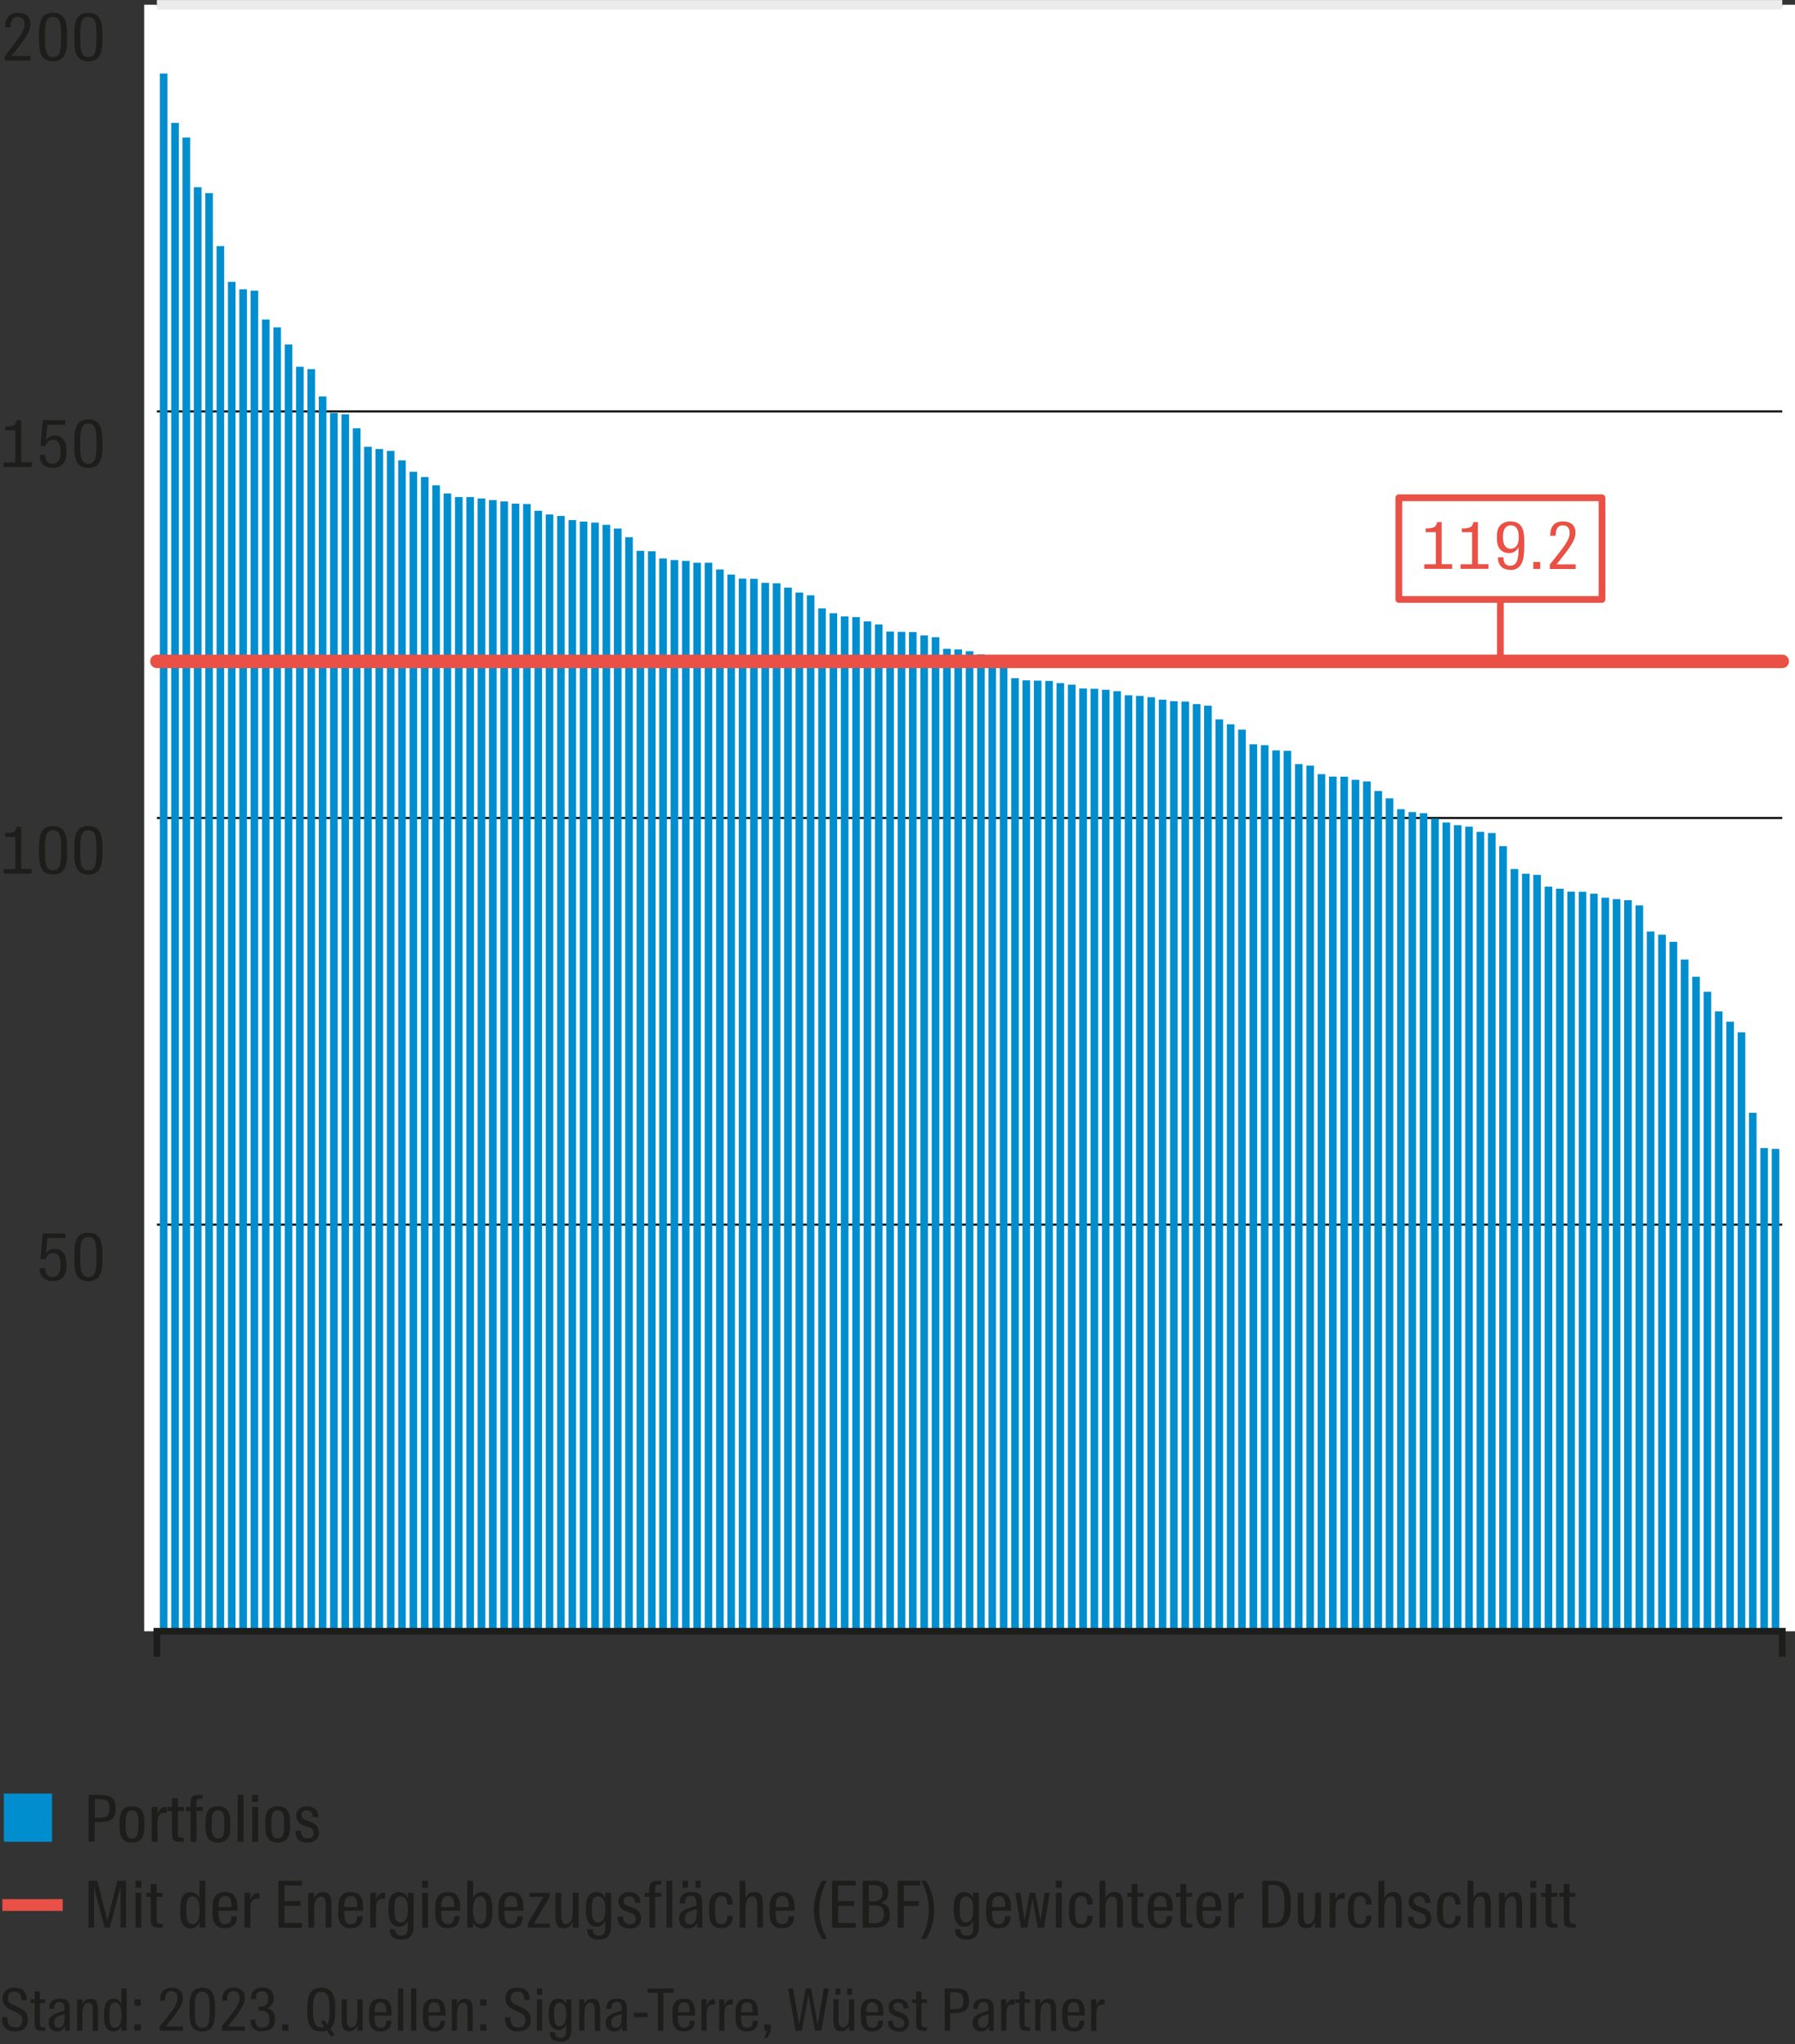 <?xml version="1.0" encoding="UTF-8"?><svg xmlns="http://www.w3.org/2000/svg" viewBox="0 0 200.34 228.02"><rect x="0" y="0" width="200.34" height="228.02" fill="#333333" stroke="none"/><defs><style>.cls-1{stroke-miterlimit:11;}.cls-1,.cls-2,.cls-3,.cls-4,.cls-5,.cls-6,.cls-7{fill:none;}.cls-1,.cls-3,.cls-7{stroke:#1d1d1b;}.cls-1,.cls-4,.cls-6,.cls-7{stroke-width:.75px;}.cls-2{stroke:#ebebeb;stroke-width:1.07px;}.cls-2,.cls-5,.cls-6{stroke-linejoin:round;}.cls-3{stroke-width:.25px;}.cls-8{fill:#1d1d1b;}.cls-9{fill:#fff;}.cls-10{fill:#ea5045;}.cls-4{stroke-miterlimit:10;}.cls-4,.cls-5,.cls-6{stroke:#ea5045;}.cls-5{stroke-width:1.5px;}.cls-5,.cls-6{stroke-linecap:round;}.cls-11{fill:#008ecf;}.cls-7{stroke-linecap:square;}</style></defs><g id="Senkrechte_Linien"><line class="cls-1" x1="17.51" y1="184.79" x2="17.51" y2=".53"/><line class="cls-1" x1="198.92" y1="184.79" x2="198.92" y2="1.13"/></g><g id="Weisse_Fläche"><rect class="cls-9" x="16.09" y=".53" width="184.25" height="181.42"/></g><g id="Horizontale_Linien"><line class="cls-3" x1="17.51" y1="45.89" x2="198.92" y2="45.89"/><line class="cls-3" x1="17.51" y1="91.24" x2="198.92" y2="91.24"/><line class="cls-3" x1="17.51" y1=".53" x2="198.92" y2=".53"/><line class="cls-3" x1="17.51" y1="136.6" x2="198.92" y2="136.6"/></g><g id="Grafikhintergrund"><path class="cls-8" d="M.41,51.58h1.3v-3.59H.57v-.42c.89,0,1.16-.08,1.29-.7h.5v4.7h1.18v.52H.41v-.52Z"/><path class="cls-8" d="M4.43,50.77v-.03h.61v.03c0,.6.27.96.84.96s.87-.44.87-1.2v-.27c0-.75-.28-1.2-.85-1.2-.43,0-.68.27-.81.68l-.58-.02.27-2.85h2.51v.51h-2l-.17,1.76c.14-.28.48-.55.99-.55.81,0,1.3.56,1.3,1.62v.35c0,1.04-.56,1.62-1.53,1.62-.89,0-1.45-.5-1.45-1.42Z"/><path class="cls-8" d="M8.29,49.81v-.64c0-1.64.4-2.38,1.57-2.38s1.57.74,1.57,2.38v.64c0,1.64-.4,2.38-1.57,2.38s-1.57-.74-1.57-2.38ZM10.76,49.66v-.34c0-1.32-.09-2.07-.9-2.07s-.9.76-.9,2.07v.34c0,1.32.1,2.07.9,2.07s.9-.75.9-2.07Z"/><path class="cls-8" d="M.41,96.93h1.3v-3.59H.57v-.42c.89,0,1.16-.08,1.29-.7h.5v4.7h1.18v.52H.41v-.52Z"/><path class="cls-8" d="M4.35,95.16v-.64c0-1.64.4-2.38,1.57-2.38s1.57.74,1.57,2.38v.64c0,1.64-.4,2.38-1.57,2.38s-1.57-.74-1.57-2.38ZM6.82,95.01v-.34c0-1.32-.09-2.07-.9-2.07s-.9.76-.9,2.07v.34c0,1.32.1,2.07.9,2.07s.9-.75.9-2.07Z"/><path class="cls-8" d="M8.29,95.16v-.64c0-1.64.4-2.38,1.57-2.38s1.57.74,1.57,2.38v.64c0,1.64-.4,2.38-1.57,2.38s-1.57-.74-1.57-2.38ZM10.76,95.01v-.34c0-1.32-.09-2.07-.9-2.07s-.9.76-.9,2.07v.34c0,1.32.1,2.07.9,2.07s.9-.75.9-2.07Z"/><path class="cls-8" d="M.53,6.25l.58-.73c.87-1.11,1.63-2,1.63-2.79,0-.57-.29-.84-.77-.84-.53,0-.79.4-.79,1.1v.05h-.61v-.04c0-1,.48-1.56,1.45-1.56.82,0,1.38.39,1.38,1.26s-.72,1.77-1.64,2.95l-.47.59h2.13v.52H.53v-.5Z"/><path class="cls-8" d="M4.35,4.45v-.64c0-1.64.4-2.38,1.57-2.38s1.57.74,1.57,2.38v.64c0,1.64-.4,2.38-1.57,2.38s-1.57-.74-1.57-2.38ZM6.82,4.3v-.34c0-1.32-.09-2.07-.9-2.07s-.9.76-.9,2.07v.34c0,1.32.1,2.07.9,2.07s.9-.75.9-2.07Z"/><path class="cls-8" d="M8.29,4.45v-.64c0-1.64.4-2.38,1.57-2.38s1.57.74,1.57,2.38v.64c0,1.64-.4,2.38-1.57,2.38s-1.57-.74-1.57-2.38ZM10.76,4.3v-.34c0-1.32-.09-2.07-.9-2.07s-.9.76-.9,2.07v.34c0,1.32.1,2.07.9,2.07s.9-.75.9-2.07Z"/><path class="cls-8" d="M4.43,141.48v-.03h.61v.03c0,.6.27.96.84.96s.87-.44.87-1.2v-.27c0-.75-.28-1.2-.85-1.2-.43,0-.68.27-.81.68l-.58-.02.27-2.85h2.51v.51h-2l-.17,1.76c.14-.28.48-.55.99-.55.81,0,1.3.56,1.3,1.62v.35c0,1.04-.56,1.62-1.53,1.62-.89,0-1.45-.5-1.45-1.42Z"/><path class="cls-8" d="M8.29,140.52v-.64c0-1.64.4-2.38,1.57-2.38s1.57.74,1.57,2.38v.64c0,1.64-.4,2.38-1.57,2.38s-1.57-.74-1.57-2.38ZM10.76,140.37v-.34c0-1.32-.09-2.07-.9-2.07s-.9.76-.9,2.07v.34c0,1.32.1,2.07.9,2.07s.9-.75.9-2.07Z"/></g><g id="Grafikinhalt_Linien"><line class="cls-2" x1="17.51" y1=".54" x2="198.92" y2=".54"/><rect class="cls-11" x="152.13" y="87.16" width=".85" height="94.79"/><rect class="cls-11" x="92.59" y="68.4" width=".85" height="113.56"/><rect class="cls-11" x="139.46" y="83.02" width=".85" height="98.93"/><rect class="cls-11" x="35.58" y="44.22" width=".85" height="137.74"/><rect class="cls-11" x="128.06" y="77.77" width=".85" height="104.18"/><rect class="cls-11" x="120.46" y="76.79" width=".85" height="105.16"/><rect class="cls-11" x="171.13" y="97.58" width=".85" height="84.37"/><rect class="cls-11" x="191.4" y="112.81" width=".85" height="69.14"/><rect class="cls-11" x="162.27" y="92.04" width=".85" height="89.91"/><rect class="cls-11" x="173.67" y="99.13" width=".85" height="82.82"/><rect class="cls-11" x="45.71" y="52.62" width=".85" height="129.33"/><rect class="cls-11" x="67.25" y="58.54" width=".85" height="123.41"/><rect class="cls-11" x="133.13" y="78.54" width=".85" height="103.41"/><rect class="cls-11" x="153.4" y="88.23" width=".85" height="93.72"/><rect class="cls-11" x="110.32" y="73.52" width=".85" height="108.44"/><rect class="cls-11" x="78.65" y="62.77" width=".85" height="119.18"/><rect class="cls-11" x="167.33" y="94.38" width=".85" height="87.57"/><rect class="cls-11" x="177.47" y="99.68" width=".85" height="82.27"/><rect class="cls-11" x="96.39" y="69.31" width=".85" height="112.65"/><rect class="cls-11" x="178.74" y="100.13" width=".85" height="81.82"/><rect class="cls-11" x="55.85" y="55.93" width=".85" height="126.03"/><rect class="cls-11" x="95.12" y="68.83" width=".85" height="113.13"/><rect class="cls-11" x="164.8" y="92.78" width=".85" height="89.17"/><rect class="cls-11" x="169.87" y="97.46" width=".85" height="84.49"/><rect class="cls-11" x="187.6" y="107.03" width=".85" height="74.92"/><rect class="cls-11" x="29.24" y="35.64" width=".85" height="146.31"/><rect class="cls-11" x="82.45" y="64.54" width=".85" height="117.42"/><rect class="cls-11" x="136.93" y="80.79" width=".85" height="101.16"/><rect class="cls-11" x="143.26" y="83.75" width=".85" height="98.2"/><rect class="cls-11" x="20.37" y="15.34" width=".85" height="166.61"/><rect class="cls-11" x="122.99" y="76.94" width=".85" height="105.02"/><rect class="cls-11" x="159.73" y="91.31" width=".85" height="90.64"/><rect class="cls-11" x="58.38" y="56.22" width=".85" height="125.73"/><rect class="cls-11" x="63.45" y="58.01" width=".85" height="123.95"/><rect class="cls-11" x="185.07" y="104.26" width=".85" height="77.69"/><rect class="cls-11" x="180" y="100.29" width=".85" height="81.66"/><rect class="cls-11" x="119.19" y="76.37" width=".85" height="105.59"/><rect class="cls-11" x="142" y="83.7" width=".85" height="98.25"/><rect class="cls-11" x="147.06" y="86.35" width=".85" height="95.6"/><rect class="cls-11" x="83.72" y="64.56" width=".85" height="117.4"/><rect class="cls-11" x="34.31" y="41.17" width=".85" height="140.78"/><rect class="cls-11" x="145.8" y="85.39" width=".85" height="96.57"/><rect class="cls-11" x="65.98" y="58.29" width=".85" height="123.66"/><rect class="cls-11" x="81.18" y="64.09" width=".85" height="117.86"/><rect class="cls-11" x="27.97" y="32.42" width=".85" height="149.53"/><rect class="cls-11" x="21.64" y="20.88" width=".85" height="161.07"/><rect class="cls-11" x="174.93" y="99.46" width=".85" height="82.49"/><rect class="cls-11" x="87.52" y="65.54" width=".85" height="116.41"/><rect class="cls-11" x="172.4" y="98.9" width=".85" height="83.05"/><rect class="cls-11" x="121.72" y="76.82" width=".85" height="105.13"/><rect class="cls-11" x="192.67" y="113.96" width=".85" height="68"/><rect class="cls-11" x="188.87" y="108.95" width=".85" height="73.01"/><rect class="cls-11" x="33.04" y="40.91" width=".85" height="141.04"/><rect class="cls-11" x="140.73" y="83.12" width=".85" height="98.83"/><rect class="cls-11" x="98.92" y="70.45" width=".85" height="111.5"/><rect class="cls-11" x="105.26" y="72.37" width=".85" height="109.59"/><rect class="cls-11" x="97.65" y="69.65" width=".85" height="112.3"/><rect class="cls-11" x="102.72" y="70.87" width=".85" height="111.08"/><rect class="cls-11" x="126.79" y="77.62" width=".85" height="104.33"/><rect class="cls-11" x="124.26" y="77.1" width=".85" height="104.85"/><rect class="cls-11" x="90.05" y="66.4" width=".85" height="115.55"/><rect class="cls-11" x="38.11" y="46.21" width=".85" height="135.74"/><rect class="cls-11" x="74.85" y="62.47" width=".85" height="119.48"/><rect class="cls-11" x="101.45" y="70.5" width=".85" height="111.46"/><rect class="cls-11" x="62.18" y="57.55" width=".85" height="124.4"/><rect class="cls-11" x="76.12" y="62.56" width=".85" height="119.4"/><rect class="cls-11" x="125.53" y="77.55" width=".85" height="104.4"/><rect class="cls-11" x="69.78" y="59.92" width=".85" height="122.03"/><rect class="cls-11" x="190.14" y="110.62" width=".85" height="71.33"/><rect class="cls-11" x="109.06" y="72.98" width=".85" height="108.97"/><rect class="cls-11" x="72.32" y="61.49" width=".85" height="120.46"/><rect class="cls-11" x="129.33" y="78.04" width=".85" height="103.91"/><rect class="cls-11" x="43.18" y="50.29" width=".85" height="131.66"/><rect class="cls-11" x="64.71" y="58.18" width=".85" height="123.77"/><rect class="cls-11" x="93.85" y="68.75" width=".85" height="113.2"/><rect class="cls-11" x="49.51" y="55.04" width=".85" height="126.91"/><rect class="cls-11" x="168.6" y="96.93" width=".85" height="85.02"/><rect class="cls-11" x="155.93" y="90.26" width=".85" height="91.69"/><rect class="cls-11" x="73.58" y="62.29" width=".85" height="119.66"/><rect class="cls-11" x="116.66" y="75.95" width=".85" height="106.01"/><rect class="cls-11" x="135.66" y="80.24" width=".85" height="101.71"/><rect class="cls-11" x="77.38" y="62.77" width=".85" height="119.18"/><rect class="cls-11" x="100.19" y="70.48" width=".85" height="111.48"/><rect class="cls-11" x="134.39" y="78.71" width=".85" height="103.24"/><rect class="cls-11" x="86.25" y="65.06" width=".85" height="116.9"/><rect class="cls-11" x="166.07" y="92.92" width=".85" height="89.03"/><rect class="cls-11" x="54.58" y="55.78" width=".85" height="126.17"/><rect class="cls-11" x="111.59" y="74.41" width=".85" height="107.54"/><rect class="cls-11" x="52.05" y="55.44" width=".85" height="126.51"/><rect class="cls-11" x="36.84" y="46.07" width=".85" height="135.89"/><rect class="cls-11" x="88.79" y="66.09" width=".85" height="115.86"/><rect class="cls-11" x="144.53" y="85.23" width=".85" height="96.73"/><rect class="cls-11" x="103.99" y="71.08" width=".85" height="110.87"/><rect class="cls-11" x="46.98" y="53.21" width=".85" height="128.74"/><rect class="cls-11" x="131.86" y="78.25" width=".85" height="103.7"/><rect class="cls-11" x="26.71" y="32.27" width=".85" height="149.68"/><rect class="cls-11" x="22.91" y="21.54" width=".85" height="160.42"/><rect class="cls-11" x="60.91" y="57.39" width=".85" height="124.56"/><rect class="cls-11" x="79.92" y="63.52" width=".85" height="118.44"/><rect class="cls-11" x="41.91" y="50.09" width=".85" height="131.86"/><rect class="cls-11" x="48.25" y="54.13" width=".85" height="127.82"/><rect class="cls-11" x="91.32" y="67.86" width=".85" height="114.09"/><rect class="cls-11" x="117.92" y="76.19" width=".85" height="105.76"/><rect class="cls-11" x="19.11" y="13.71" width=".85" height="168.24"/><rect class="cls-11" x="17.84" y="8.2" width=".85" height="173.75"/><rect class="cls-11" x="50.78" y="55.44" width=".85" height="126.51"/><rect class="cls-11" x="39.38" y="47.77" width=".85" height="134.18"/><rect class="cls-11" x="53.31" y="55.6" width=".85" height="126.35"/><rect class="cls-11" x="161" y="91.74" width=".85" height="90.21"/><rect class="cls-11" x="154.66" y="89.05" width=".85" height="92.9"/><rect class="cls-11" x="193.94" y="115.14" width=".85" height="66.81"/><rect class="cls-11" x="112.86" y="75.64" width=".85" height="106.32"/><rect class="cls-11" x="181.27" y="100.41" width=".85" height="81.54"/><rect class="cls-11" x="148.33" y="86.62" width=".85" height="95.33"/><rect class="cls-11" x="150.86" y="86.98" width=".85" height="94.97"/><rect class="cls-11" x="158.46" y="90.7" width=".85" height="91.25"/><rect class="cls-11" x="163.53" y="92.2" width=".85" height="89.75"/><rect class="cls-11" x="44.44" y="51.35" width=".85" height="130.6"/><rect class="cls-11" x="186.34" y="105.05" width=".85" height="76.9"/><rect class="cls-11" x="114.12" y="75.89" width=".85" height="106.06"/><rect class="cls-11" x="24.17" y="27.45" width=".85" height="154.51"/><rect class="cls-11" x="138.19" y="81.38" width=".85" height="100.57"/><rect class="cls-11" x="84.98" y="65.01" width=".85" height="116.94"/><rect class="cls-11" x="71.05" y="61.44" width=".85" height="120.51"/><rect class="cls-11" x="149.6" y="86.63" width=".85" height="95.33"/><rect class="cls-11" x="107.79" y="72.64" width=".85" height="109.31"/><rect class="cls-11" x="25.44" y="31.44" width=".85" height="150.51"/><rect class="cls-11" x="182.54" y="100.99" width=".85" height="80.96"/><rect class="cls-11" x="196.47" y="128.05" width=".85" height="53.9"/><rect class="cls-11" x="106.52" y="72.44" width=".85" height="109.51"/><rect class="cls-11" x="59.65" y="56.97" width=".85" height="124.99"/><rect class="cls-11" x="183.8" y="103.9" width=".85" height="78.05"/><rect class="cls-11" x="197.74" y="128.15" width=".85" height="53.81"/><rect class="cls-11" x="115.39" y="75.92" width=".85" height="106.03"/><rect class="cls-11" x="157.2" y="90.58" width=".85" height="91.37"/><rect class="cls-11" x="31.78" y="38.42" width=".85" height="143.53"/><rect class="cls-11" x="30.51" y="36.51" width=".85" height="145.44"/><rect class="cls-11" x="195.2" y="124.12" width=".85" height="57.84"/><rect class="cls-11" x="40.64" y="49.83" width=".85" height="132.12"/><rect class="cls-11" x="176.2" y="99.47" width=".85" height="82.48"/><rect class="cls-11" x="68.52" y="58.95" width=".85" height="123"/><rect class="cls-11" x="57.11" y="56.18" width=".85" height="125.77"/><rect class="cls-11" x="130.59" y="78.21" width=".85" height="103.74"/></g><g id="Grafikinhalt_Säulen"><line class="cls-5" x1="17.51" y1="73.77" x2="198.92" y2="73.77"/><path class="cls-10" d="M158.95,62.94h1.3v-3.58h-1.14v-.42c.22,0,.41,0,.56-.03s.27-.05.37-.1c.1-.05.17-.12.23-.21.05-.09.1-.21.13-.37h.5v4.7h1.18v.52h-3.12v-.52Z"/><path class="cls-10" d="M163,62.94h1.3v-3.58h-1.14v-.42c.22,0,.41,0,.56-.03s.27-.05.37-.1c.1-.05.17-.12.23-.21.05-.09.1-.21.13-.37h.5v4.7h1.18v.52h-3.12v-.52Z"/><path class="cls-10" d="M168.54,63.55c-.23,0-.43-.04-.6-.1s-.31-.16-.42-.28c-.11-.12-.19-.26-.25-.43s-.08-.35-.08-.54v-.04h.61v.03c0,.29.06.51.18.67.12.16.31.24.57.24.18,0,.33-.04.45-.12.12-.08.22-.2.29-.36.07-.16.12-.36.15-.6.03-.24.04-.52.04-.83v-.18c-.02.08-.06.15-.12.23s-.13.15-.22.22c-.09.07-.19.12-.31.17-.12.04-.25.06-.39.06-.42,0-.75-.14-1-.41-.25-.27-.37-.68-.37-1.22v-.28c0-.55.14-.96.41-1.22s.64-.4,1.1-.4c.25,0,.47.04.66.11.19.07.35.19.48.35.13.16.23.38.3.64.07.26.1.58.1.95v.73c0,.43-.02.81-.07,1.14-.05.33-.13.6-.26.83-.12.22-.29.39-.49.5s-.46.17-.78.17ZM168.62,61.2c.28,0,.5-.11.65-.32.15-.21.23-.51.23-.9v-.17c0-.39-.08-.69-.23-.9-.15-.21-.37-.31-.65-.31s-.49.1-.64.31-.23.5-.23.89v.2c0,.39.08.69.23.9.15.21.36.31.64.31Z"/><path class="cls-10" d="M171.13,62.68h.78v.78h-.78v-.78Z"/><path class="cls-10" d="M172.98,62.96l.58-.73c.22-.28.42-.54.62-.79.2-.25.37-.49.52-.72s.27-.45.36-.66c.09-.21.13-.42.13-.61,0-.29-.07-.5-.2-.64-.13-.14-.32-.21-.57-.21-.27,0-.47.09-.6.29-.13.19-.19.46-.19.82v.05h-.61v-.04c0-.5.12-.89.36-1.16.24-.27.6-.4,1.09-.4.21,0,.39.03.56.08.17.05.31.13.43.23.12.1.21.23.28.39.07.16.1.35.1.56s-.04.44-.13.67-.2.46-.35.69c-.15.24-.32.49-.52.75s-.41.54-.64.83l-.47.59h2.13v.52h-2.88v-.5Z"/><rect class="cls-6" x="156.12" y="55.52" width="22.68" height="11.34"/><line class="cls-4" x1="167.46" y1="67" x2="167.46" y2="73.77"/></g><g id="Nulllinie"><line class="cls-7" x1="17.51" y1="181.95" x2="198.92" y2="181.95"/></g><g id="deutsch"><path class="cls-11" d="M.43,200.05h5.38v5.38H.43v-5.38Z"/><path class="cls-8" d="M9.9,200.2h1.17c1.18,0,1.84.25,1.84,1.51s-.66,1.53-1.84,1.53h-.5v2.17h-.68v-5.22ZM11.03,202.76c.83,0,1.19-.15,1.19-1.04s-.36-1.04-1.19-1.04h-.45v2.08h.45Z"/><path class="cls-8" d="M13.34,203.77v-.55c0-1.2.43-1.75,1.39-1.75s1.38.55,1.38,1.75v.55c0,1.2-.44,1.75-1.38,1.75s-1.39-.55-1.39-1.75ZM15.45,203.62v-.25c0-.9-.1-1.45-.71-1.45s-.72.55-.72,1.45v.25c0,.9.11,1.44.72,1.44s.71-.54.71-1.44Z"/><path class="cls-8" d="M16.93,201.55h.65v.81c.11-.43.37-.81.89-.81h.14v.64h-.23c-.56,0-.8.29-.8,1.17v2.07h-.65v-3.88Z"/><path class="cls-8" d="M19.2,204.49v-2.5h-.5v-.44h.5v-.98h.65v.98h.67v.44h-.67v2.42c0,.49.07.58.46.58h.21v.44h-.47c-.68,0-.85-.24-.85-.94Z"/><path class="cls-8" d="M21.27,201.99h-.51v-.44h.51v-.42c0-.74.26-.93.99-.93h.35v.42h-.23c-.4,0-.46.09-.46.53v.4h.69v.44h-.69v3.44h-.65v-3.44Z"/><path class="cls-8" d="M22.94,203.77v-.55c0-1.2.43-1.75,1.39-1.75s1.38.55,1.38,1.75v.55c0,1.2-.44,1.75-1.38,1.75s-1.39-.55-1.39-1.75ZM25.05,203.62v-.25c0-.9-.1-1.45-.71-1.45s-.72.55-.72,1.45v.25c0,.9.11,1.44.72,1.44s.71-.54.71-1.44Z"/><path class="cls-8" d="M26.53,200.2h.65v5.22h-.65v-5.22Z"/><path class="cls-8" d="M28.15,200.2h.65v.79h-.65v-.79ZM28.15,201.55h.65v3.88h-.65v-3.88Z"/><path class="cls-8" d="M29.61,203.77v-.55c0-1.2.43-1.75,1.39-1.75s1.38.55,1.38,1.75v.55c0,1.2-.44,1.75-1.38,1.75s-1.39-.55-1.39-1.75ZM31.71,203.62v-.25c0-.9-.1-1.45-.71-1.45s-.72.55-.72,1.45v.25c0,.9.11,1.44.72,1.44s.71-.54.71-1.44Z"/><path class="cls-8" d="M32.99,204.24v-.04h.61v.04c0,.55.27.82.72.82.38,0,.69-.17.69-.58,0-.31-.12-.52-.53-.67l-.57-.21c-.49-.18-.84-.5-.84-1.09,0-.7.52-1.04,1.2-1.04s1.24.34,1.24,1.15v.04h-.61v-.04c0-.51-.31-.7-.66-.7-.31,0-.6.17-.6.53,0,.25.14.44.47.56l.57.22c.6.22.91.55.91,1.2,0,.74-.58,1.1-1.27,1.1-.81,0-1.34-.38-1.34-1.28Z"/><path class="cls-10" d="M.26,211.83h6.74v1.31H.26v-1.31Z"/><path class="cls-8" d="M9.88,209.78h.98l1.12,4.44,1.12-4.44h.97v5.22h-.62v-4.52h-.01l-.06.28-1.12,4.24h-.58l-1.12-4.24-.05-.28h-.01v4.52h-.62v-5.22Z"/><path class="cls-8" d="M15.13,209.78h.65v.79h-.65v-.79ZM15.13,211.13h.65v3.88h-.65v-3.88Z"/><path class="cls-8" d="M16.83,214.07v-2.5h-.5v-.44h.5v-.98h.65v.98h.67v.44h-.67v2.42c0,.49.07.58.46.58h.21v.44h-.47c-.68,0-.85-.24-.85-.94Z"/><path class="cls-8" d="M22.26,209.78h.65v5.22h-.65v-.61c-.13.4-.5.71-.98.71-.77,0-1.16-.58-1.16-1.74v-.57c0-1.16.39-1.74,1.16-1.74.48,0,.85.31.98.71v-1.97ZM21.47,211.52c-.53,0-.68.5-.68,1.45v.21c0,.95.14,1.45.68,1.45s.81-.56.81-1.55-.29-1.56-.81-1.56Z"/><path class="cls-8" d="M23.72,213.35v-.57c0-1.18.44-1.74,1.4-1.74s1.38.55,1.38,1.79v.29h-2.12v.1c0,.87.13,1.4.74,1.4.44,0,.71-.27.71-.84v-.04h.61v.04c0,.86-.49,1.3-1.32,1.3-.97,0-1.41-.57-1.41-1.74ZM24.39,212.71h1.45v-.05c0-.75-.12-1.17-.71-1.17s-.74.45-.74,1.17v.04Z"/><path class="cls-8" d="M27.29,211.13h.65v.81c.11-.43.37-.81.89-.81h.14v.64h-.23c-.56,0-.8.29-.8,1.17v2.07h-.65v-3.88Z"/><path class="cls-8" d="M31.07,209.78h2.65v.53h-1.97v1.74h1.8v.53h-1.8v1.91h1.97v.53h-2.65v-5.22Z"/><path class="cls-8" d="M34.41,211.13h.65v.63c.14-.41.49-.71.99-.71.71,0,.95.42.95,1.37v2.59h-.65v-2.38c0-.7-.07-1.1-.53-1.1-.5,0-.76.54-.76,1.36v2.12h-.65v-3.88Z"/><path class="cls-8" d="M37.75,213.35v-.57c0-1.18.44-1.74,1.4-1.74s1.38.55,1.38,1.79v.29h-2.12v.1c0,.87.13,1.4.74,1.4.44,0,.71-.27.71-.84v-.04h.61v.04c0,.86-.49,1.3-1.32,1.3-.96,0-1.41-.57-1.41-1.74ZM38.42,212.71h1.45v-.05c0-.75-.12-1.17-.71-1.17s-.74.45-.74,1.17v.04Z"/><path class="cls-8" d="M41.32,211.13h.65v.81c.11-.43.37-.81.89-.81h.14v.64h-.23c-.56,0-.8.29-.8,1.17v2.07h-.65v-3.88Z"/><path class="cls-8" d="M43.48,215.22v-.03h.63v.03c0,.41.19.68.67.68.53,0,.73-.24.73-.97v-.73c-.13.4-.45.71-.94.71-.76,0-1.22-.6-1.22-1.73v-.46c0-1.16.45-1.68,1.22-1.68.48,0,.81.32.94.71v-.63h.65v3.67c0,1.02-.37,1.56-1.38,1.56-.88,0-1.29-.45-1.29-1.14ZM45.53,213c0-.95-.27-1.48-.82-1.48s-.69.45-.69,1.36v.11c0,.91.15,1.45.69,1.45s.82-.53.82-1.43Z"/><path class="cls-8" d="M47.12,209.78h.65v.79h-.65v-.79ZM47.12,211.13h.65v3.88h-.65v-3.88Z"/><path class="cls-8" d="M48.58,213.35v-.57c0-1.18.44-1.74,1.4-1.74s1.38.55,1.38,1.79v.29h-2.12v.1c0,.87.13,1.4.74,1.4.44,0,.71-.27.71-.84v-.04h.61v.04c0,.86-.49,1.3-1.32,1.3-.96,0-1.41-.57-1.41-1.74ZM49.25,212.71h1.45v-.05c0-.75-.12-1.17-.71-1.17s-.74.45-.74,1.17v.04Z"/><path class="cls-8" d="M52.8,211.75c.13-.4.5-.71.98-.71.77,0,1.16.58,1.16,1.74v.57c0,1.16-.39,1.74-1.16,1.74-.48,0-.85-.31-.98-.71v.61h-.65v-5.22h.65v1.97ZM53.6,214.62c.53,0,.68-.5.68-1.45v-.21c0-.95-.14-1.45-.68-1.45s-.81.56-.81,1.56.29,1.55.81,1.55Z"/><path class="cls-8" d="M55.63,213.35v-.57c0-1.18.44-1.74,1.4-1.74s1.38.55,1.38,1.79v.29h-2.12v.1c0,.87.13,1.4.74,1.4.44,0,.71-.27.71-.84v-.04h.61v.04c0,.86-.49,1.3-1.32,1.3-.96,0-1.41-.57-1.41-1.74ZM56.3,212.71h1.45v-.05c0-.75-.12-1.17-.71-1.17s-.74.45-.74,1.17v.04Z"/><path class="cls-8" d="M58.9,214.57l1.76-3h-1.58v-.44h2.27v.43l-1.75,3h1.79v.44h-2.48v-.43Z"/><path class="cls-8" d="M64.58,215h-.65v-.63c-.14.41-.49.71-.99.71-.71,0-.95-.42-.95-1.37v-2.59h.65v2.38c0,.7.07,1.1.53,1.1.5,0,.76-.54.76-1.36v-2.12h.65v3.88Z"/><path class="cls-8" d="M65.52,215.22v-.03h.63v.03c0,.41.19.68.67.68.53,0,.73-.24.73-.97v-.73c-.13.4-.45.71-.94.71-.76,0-1.22-.6-1.22-1.73v-.46c0-1.16.45-1.68,1.22-1.68.48,0,.81.32.94.71v-.63h.65v3.67c0,1.02-.37,1.56-1.38,1.56-.88,0-1.29-.45-1.29-1.14ZM67.57,213c0-.95-.27-1.48-.82-1.48s-.69.45-.69,1.36v.11c0,.91.15,1.45.69,1.45s.82-.53.82-1.43Z"/><path class="cls-8" d="M68.95,213.82v-.04h.61v.04c0,.55.27.82.72.82.38,0,.69-.17.69-.58,0-.31-.12-.52-.53-.67l-.57-.21c-.49-.18-.84-.5-.84-1.09,0-.7.52-1.04,1.2-1.04s1.24.34,1.24,1.15v.04h-.61v-.04c0-.51-.31-.7-.66-.7-.31,0-.6.17-.6.53,0,.25.14.44.47.56l.57.22c.6.22.91.55.91,1.2,0,.74-.58,1.1-1.27,1.1-.81,0-1.34-.38-1.34-1.28Z"/><path class="cls-8" d="M72.47,211.57h-.51v-.44h.51v-.42c0-.74.26-.93.99-.93h.35v.42h-.23c-.4,0-.46.09-.46.53v.4h.69v.44h-.69v3.44h-.65v-3.44Z"/><path class="cls-8" d="M74.38,209.78h.65v5.22h-.65v-5.22Z"/><path class="cls-8" d="M75.79,214.05v-.06c0-.68.42-1.04,1.94-1.43v-.32c0-.57-.22-.78-.61-.78-.43,0-.66.25-.66.77v.08h-.61v-.08c0-.83.58-1.2,1.28-1.2.78,0,1.25.23,1.25,1.25,0,.19,0,1.32,0,1.5,0,.61,0,.92.04,1.22h-.59v-.56c-.19.42-.51.66-1.03.66-.58,0-1-.38-1-1.04ZM76.19,209.78h.58v.78h-.58v-.78ZM77.76,213.48v-.52c-1.14.27-1.3.51-1.3,1.02v.05c0,.37.2.61.55.61.41,0,.74-.32.74-1.16ZM77.62,209.78h.58v.78h-.58v-.78Z"/><path class="cls-8" d="M79.14,213.34v-.55c0-1.19.43-1.75,1.38-1.75.73,0,1.26.42,1.26,1.35v.04h-.61v-.04c0-.59-.21-.89-.65-.89-.63,0-.71.54-.71,1.4v.32c0,.87.09,1.4.71,1.4.44,0,.65-.28.65-.89v-.04h.61v.04c0,.92-.53,1.34-1.26,1.34-.96,0-1.38-.55-1.38-1.76Z"/><path class="cls-8" d="M82.55,209.78h.65v1.97c.14-.41.49-.71.99-.71.71,0,.96.42.96,1.37v2.59h-.65v-2.38c0-.7-.08-1.1-.54-1.1-.5,0-.76.54-.76,1.36v2.12h-.65v-5.22Z"/><path class="cls-8" d="M85.9,213.35v-.57c0-1.18.44-1.74,1.4-1.74s1.38.55,1.38,1.79v.29h-2.12v.1c0,.87.13,1.4.74,1.4.44,0,.71-.27.71-.84v-.04h.61v.04c0,.86-.49,1.3-1.32,1.3-.97,0-1.41-.57-1.41-1.74ZM86.57,212.71h1.45v-.05c0-.75-.12-1.17-.71-1.17s-.74.45-.74,1.17v.04Z"/><path class="cls-8" d="M90.83,213.02c0-1.39.5-2.58.93-3.24h.54c-.47.81-.86,1.9-.86,3.24s.4,2.43.86,3.24h-.54c-.43-.66-.93-1.85-.93-3.24Z"/><path class="cls-8" d="M92.86,209.78h2.65v.53h-1.97v1.74h1.8v.53h-1.8v1.91h1.97v.53h-2.65v-5.22Z"/><path class="cls-8" d="M96.29,209.78h1.22c.98,0,1.65.27,1.65,1.3,0,.63-.34,1.02-.84,1.16.6.14,1,.53,1,1.26,0,1.13-.66,1.5-1.71,1.5h-1.33v-5.22ZM97.51,212.07c.65,0,.99-.27.99-.92s-.32-.89-.99-.89h-.54v1.81h.54ZM97.59,214.52c.8,0,1.07-.39,1.07-1.02s-.27-.97-1.12-.97h-.57v2h.62Z"/><path class="cls-8" d="M100.19,209.78h2.51v.53h-1.83v1.74h1.66v.53h-1.66v2.43h-.68v-5.22Z"/><path class="cls-8" d="M103.66,213.02c0-1.34-.38-2.43-.86-3.24h.54c.44.66.93,1.85.93,3.24s-.49,2.58-.93,3.24h-.54c.48-.81.86-1.9.86-3.24Z"/><path class="cls-8" d="M106.58,215.22v-.03h.63v.03c0,.41.19.68.67.68.53,0,.73-.24.73-.97v-.73c-.13.4-.45.71-.94.71-.76,0-1.22-.6-1.22-1.73v-.46c0-1.16.45-1.68,1.22-1.68.48,0,.81.32.94.71v-.63h.65v3.67c0,1.02-.37,1.56-1.38,1.56-.88,0-1.29-.45-1.29-1.14ZM108.63,213c0-.95-.27-1.48-.82-1.48s-.69.45-.69,1.36v.11c0,.91.15,1.45.69,1.45s.82-.53.82-1.43Z"/><path class="cls-8" d="M110.06,213.35v-.57c0-1.18.44-1.74,1.4-1.74s1.38.55,1.38,1.79v.29h-2.12v.1c0,.87.13,1.4.74,1.4.44,0,.71-.27.71-.84v-.04h.61v.04c0,.86-.49,1.3-1.32,1.3-.96,0-1.41-.57-1.41-1.74ZM110.73,212.71h1.45v-.05c0-.75-.12-1.17-.71-1.17s-.74.45-.74,1.17v.04Z"/><path class="cls-8" d="M113.32,211.13h.57l.46,3.1.58-3.1h.61l.59,3.1.46-3.1h.57l-.64,3.88h-.69l-.59-3.22-.59,3.22h-.7l-.63-3.88Z"/><path class="cls-8" d="M117.85,209.78h.65v.79h-.65v-.79ZM117.85,211.13h.65v3.88h-.65v-3.88Z"/><path class="cls-8" d="M119.31,213.34v-.55c0-1.19.43-1.75,1.38-1.75.73,0,1.26.42,1.26,1.35v.04h-.61v-.04c0-.59-.21-.89-.65-.89-.63,0-.71.54-.71,1.4v.32c0,.87.09,1.4.71,1.4.44,0,.65-.28.65-.89v-.04h.61v.04c0,.92-.53,1.34-1.26,1.34-.96,0-1.38-.55-1.38-1.76Z"/><path class="cls-8" d="M122.72,209.78h.65v1.97c.14-.41.49-.71.99-.71.71,0,.96.42.96,1.37v2.59h-.65v-2.38c0-.7-.08-1.1-.54-1.1-.5,0-.76.54-.76,1.36v2.12h-.65v-5.22Z"/><path class="cls-8" d="M126.31,214.07v-2.5h-.5v-.44h.5v-.98h.65v.98h.67v.44h-.67v2.42c0,.49.07.58.46.58h.21v.44h-.47c-.68,0-.85-.24-.85-.94Z"/><path class="cls-8" d="M128.1,213.35v-.57c0-1.18.44-1.74,1.4-1.74s1.38.55,1.38,1.79v.29h-2.12v.1c0,.87.13,1.4.74,1.4.44,0,.71-.27.71-.84v-.04h.61v.04c0,.86-.49,1.3-1.32,1.3-.97,0-1.41-.57-1.41-1.74ZM128.77,212.71h1.45v-.05c0-.75-.12-1.17-.71-1.17s-.74.45-.74,1.17v.04Z"/><path class="cls-8" d="M131.75,214.07v-2.5h-.5v-.44h.5v-.98h.65v.98h.67v.44h-.67v2.42c0,.49.07.58.46.58h.21v.44h-.47c-.68,0-.85-.24-.85-.94Z"/><path class="cls-8" d="M133.54,213.35v-.57c0-1.18.44-1.74,1.4-1.74s1.38.55,1.38,1.79v.29h-2.12v.1c0,.87.13,1.4.74,1.4.44,0,.71-.27.71-.84v-.04h.61v.04c0,.86-.49,1.3-1.32,1.3-.97,0-1.41-.57-1.41-1.74ZM134.21,212.71h1.45v-.05c0-.75-.12-1.17-.71-1.17s-.74.45-.74,1.17v.04Z"/><path class="cls-8" d="M137.11,211.13h.65v.81c.11-.43.37-.81.89-.81h.14v.64h-.23c-.56,0-.8.29-.8,1.17v2.07h-.65v-3.88Z"/><path class="cls-8" d="M140.89,209.78h1.17c1.26,0,2,.53,2,2.33v.57c0,1.79-.74,2.32-2,2.32h-1.17v-5.22ZM142.08,214.52c.93,0,1.27-.47,1.27-2v-.27c0-1.52-.35-2-1.27-2h-.51v4.26h.51Z"/><path class="cls-8" d="M147.43,215h-.65v-.63c-.14.41-.49.71-.99.71-.71,0-.95-.42-.95-1.37v-2.59h.65v2.38c0,.7.07,1.1.53,1.1.5,0,.76-.54.76-1.36v-2.12h.65v3.88Z"/><path class="cls-8" d="M148.4,211.13h.65v.81c.11-.43.37-.81.89-.81h.14v.64h-.23c-.56,0-.8.29-.8,1.17v2.07h-.65v-3.88Z"/><path class="cls-8" d="M150.43,213.34v-.55c0-1.19.43-1.75,1.38-1.75.73,0,1.26.42,1.26,1.35v.04h-.61v-.04c0-.59-.21-.89-.65-.89-.63,0-.71.54-.71,1.4v.32c0,.87.09,1.4.71,1.4.44,0,.65-.28.65-.89v-.04h.61v.04c0,.92-.53,1.34-1.26,1.34-.96,0-1.38-.55-1.38-1.76Z"/><path class="cls-8" d="M153.85,209.78h.65v1.97c.14-.41.49-.71.99-.71.71,0,.96.42.96,1.37v2.59h-.65v-2.38c0-.7-.08-1.1-.54-1.1-.5,0-.76.54-.76,1.36v2.12h-.65v-5.22Z"/><path class="cls-8" d="M157.14,213.82v-.04h.61v.04c0,.55.27.82.72.82.38,0,.69-.17.69-.58,0-.31-.12-.52-.53-.67l-.57-.21c-.49-.18-.84-.5-.84-1.09,0-.7.52-1.04,1.2-1.04s1.24.34,1.24,1.15v.04h-.61v-.04c0-.51-.31-.7-.66-.7-.31,0-.6.17-.6.53,0,.25.14.44.47.56l.57.22c.6.22.91.55.91,1.2,0,.74-.58,1.1-1.27,1.1-.81,0-1.34-.38-1.34-1.28Z"/><path class="cls-8" d="M160.38,213.34v-.55c0-1.19.42-1.75,1.38-1.75.73,0,1.26.42,1.26,1.35v.04h-.61v-.04c0-.59-.21-.89-.65-.89-.63,0-.71.54-.71,1.4v.32c0,.87.09,1.4.71,1.4.44,0,.65-.28.65-.89v-.04h.61v.04c0,.92-.53,1.34-1.26,1.34-.96,0-1.38-.55-1.38-1.76Z"/><path class="cls-8" d="M163.8,209.78h.65v1.97c.14-.41.49-.71.99-.71.71,0,.96.42.96,1.37v2.59h-.65v-2.38c0-.7-.08-1.1-.54-1.1-.5,0-.76.54-.76,1.36v2.12h-.65v-5.22Z"/><path class="cls-8" d="M167.3,211.13h.65v.63c.14-.41.49-.71.99-.71.71,0,.95.42.95,1.37v2.59h-.65v-2.38c0-.7-.07-1.1-.53-1.1-.5,0-.76.54-.76,1.36v2.12h-.65v-3.88Z"/><path class="cls-8" d="M170.8,209.78h.65v.79h-.65v-.79ZM170.8,211.13h.65v3.88h-.65v-3.88Z"/><path class="cls-8" d="M172.5,214.07v-2.5h-.5v-.44h.5v-.98h.65v.98h.67v.44h-.67v2.42c0,.49.07.58.46.58h.21v.44h-.47c-.68,0-.85-.24-.85-.94Z"/><path class="cls-8" d="M174.53,214.07v-2.5h-.5v-.44h.5v-.98h.65v.98h.67v.44h-.67v2.42c0,.49.07.58.46.58h.21v.44h-.47c-.68,0-.85-.24-.85-.94Z"/><path class="cls-8" d="M1.7,226.59c-.48,0-.85-.13-1.1-.39-.26-.26-.38-.64-.38-1.15v-.05h.6v.05c0,.37.07.64.22.82.15.18.37.27.65.27s.48-.07.61-.21c.13-.14.2-.34.2-.59,0-.12-.02-.23-.05-.32s-.07-.17-.13-.23c-.06-.07-.13-.13-.22-.18-.09-.05-.19-.11-.3-.16l-.57-.27c-.13-.06-.26-.13-.37-.2-.12-.07-.21-.16-.3-.26s-.15-.22-.2-.36-.07-.3-.07-.49.03-.36.1-.51c.07-.15.16-.27.27-.37s.25-.17.42-.22.34-.07.54-.07.39.03.56.08c.17.05.31.13.43.24s.21.25.28.42c.07.17.1.37.1.59v.05h-.59v-.05c0-.29-.07-.51-.21-.66-.14-.15-.33-.23-.58-.23-.23,0-.42.06-.54.19-.13.13-.19.3-.19.51,0,.11.01.21.03.29.02.08.05.15.1.2.04.06.1.11.16.15s.14.08.22.11l.6.28c.15.07.3.14.43.22.14.08.26.17.36.27.1.11.18.23.24.38.06.15.09.32.09.53,0,.42-.12.74-.36.97s-.59.34-1.04.34Z"/><path class="cls-8" d="M4.63,226.5c-.16,0-.28-.01-.38-.04-.1-.03-.18-.08-.23-.14s-.1-.16-.12-.26c-.02-.11-.03-.24-.03-.4v-2.25h-.46v-.4h.46v-.88h.58v.88h.6v.4h-.6v2.18c0,.11,0,.2.02.27.01.07.03.12.06.16.03.04.07.06.13.08.05.01.12.02.21.02h.19v.4h-.42Z"/><path class="cls-8" d="M6.34,226.59c-.26,0-.48-.08-.65-.25-.17-.16-.26-.4-.26-.7v-.06c0-.15.03-.29.08-.41s.15-.23.28-.33c.13-.1.31-.2.54-.29.23-.09.51-.18.86-.26v-.29c0-.26-.05-.44-.14-.55-.09-.1-.23-.16-.41-.16-.39,0-.59.23-.59.7v.07h-.55v-.07c0-.19.03-.35.09-.48.06-.14.14-.25.25-.34.11-.09.23-.15.37-.19.14-.04.29-.06.45-.06.17,0,.33.02.47.05.14.03.26.09.35.17.1.08.17.2.22.34.05.15.08.33.08.56v.27c0,.13,0,.27,0,.42,0,.15,0,.29,0,.42v.62c0,.1,0,.2,0,.29,0,.09,0,.17,0,.24,0,.07,0,.14.02.21h-.53v-.51c-.1.19-.21.34-.36.44-.15.1-.34.15-.57.15ZM6.55,226.18c.19,0,.34-.08.47-.24s.19-.43.19-.81v-.47c-.26.06-.46.12-.61.18-.15.06-.27.13-.35.2-.08.07-.14.15-.16.24-.03.09-.04.19-.04.3v.04c0,.17.04.3.13.4.09.1.21.15.37.15Z"/><path class="cls-8" d="M8.61,223.01h.58v.57c.06-.19.17-.34.32-.46.15-.12.34-.18.57-.18.32,0,.54.1.67.3.13.2.19.51.19.94v2.34h-.58v-2.15c0-.16,0-.3-.02-.42-.01-.12-.03-.23-.07-.31-.04-.08-.08-.15-.15-.19-.06-.05-.15-.07-.25-.07-.23,0-.4.11-.51.33-.11.22-.17.52-.17.89v1.91h-.58v-3.5Z"/><path class="cls-8" d="M13.55,221.79h.58v4.71h-.58v-.55c-.06.18-.17.33-.32.46-.15.12-.34.18-.56.18-.7,0-1.05-.52-1.05-1.57v-.51c0-1.05.35-1.57,1.05-1.57.22,0,.41.06.56.18.15.12.26.27.32.46v-1.77ZM13.57,224.76c0-.45-.06-.8-.19-1.04-.13-.24-.31-.36-.55-.36-.12,0-.22.03-.3.08-.08.06-.14.14-.19.25-.05.11-.08.24-.1.41s-.03.35-.03.57v.19c0,.22,0,.41.03.57.02.16.05.3.1.41.05.11.11.19.19.25.08.06.18.08.3.08.24,0,.42-.12.55-.36.13-.24.19-.59.19-1.03Z"/><path class="cls-8" d="M15.01,223.01h.7v.7h-.7v-.7ZM15.01,225.8h.7v.7h-.7v-.7Z"/><path class="cls-8" d="M17.82,226.05l.53-.66c.19-.25.38-.49.56-.72.18-.22.33-.44.47-.65s.24-.41.32-.6c.08-.19.12-.37.12-.55,0-.26-.06-.45-.18-.58-.12-.12-.29-.19-.51-.19-.25,0-.43.09-.54.26-.12.17-.17.42-.17.74v.05h-.55v-.04c0-.46.11-.8.32-1.05.21-.24.54-.36.98-.36.18,0,.35.02.5.07.15.04.28.11.39.21.11.09.2.21.26.35.06.14.09.31.09.51s-.04.4-.11.6c-.08.2-.18.41-.32.63-.13.21-.29.44-.47.68s-.37.49-.58.75l-.42.53h1.92v.47h-2.6v-.45Z"/><path class="cls-8" d="M22.57,226.59c-.26,0-.49-.04-.67-.13-.18-.08-.32-.21-.44-.39-.11-.18-.19-.4-.24-.67-.05-.27-.07-.59-.07-.96v-.58c0-.37.02-.69.07-.96.05-.27.13-.5.24-.67.11-.18.26-.31.44-.39.18-.08.4-.13.67-.13s.49.04.67.13c.18.08.33.22.44.39.11.18.19.4.24.67s.07.59.07.96v.58c0,.37-.02.69-.07.96s-.13.49-.24.67c-.11.18-.26.31-.44.39-.18.08-.41.13-.67.13ZM22.57,226.17c.18,0,.33-.04.44-.12.11-.08.19-.2.25-.36.06-.16.09-.35.11-.58.02-.23.03-.49.03-.79v-.3c0-.3,0-.56-.03-.8-.02-.23-.05-.43-.11-.58-.06-.16-.14-.28-.25-.36-.11-.08-.25-.13-.44-.13s-.33.04-.44.13c-.11.08-.19.21-.25.36s-.09.35-.11.58c-.02.23-.03.5-.03.8v.3c0,.3,0,.56.03.79.02.23.05.42.11.58.06.16.14.28.25.36.11.08.25.12.44.12Z"/><path class="cls-8" d="M24.74,226.05l.53-.66c.19-.25.38-.49.56-.72.18-.22.33-.44.47-.65s.24-.41.32-.6c.08-.19.12-.37.12-.55,0-.26-.06-.45-.18-.58-.12-.12-.29-.19-.51-.19-.25,0-.43.09-.54.26-.12.17-.17.42-.17.74v.05h-.55v-.04c0-.46.11-.8.32-1.05.21-.24.54-.36.98-.36.18,0,.35.02.5.07.15.04.28.11.39.21.11.09.2.21.26.35.06.14.09.31.09.51s-.04.4-.11.6c-.08.2-.18.41-.32.63-.13.21-.29.44-.47.68s-.37.49-.58.75l-.42.53h1.92v.47h-2.6v-.45Z"/><path class="cls-8" d="M29.24,226.59c-.41,0-.73-.11-.95-.33-.23-.22-.34-.53-.34-.96v-.03h.55v.03c0,.25.06.46.17.62.11.16.31.24.58.24.16,0,.3-.03.41-.08.11-.05.19-.12.25-.2.06-.08.11-.18.13-.3.02-.12.04-.24.04-.37,0-.15-.02-.28-.05-.4-.03-.12-.09-.22-.17-.3-.08-.08-.18-.14-.31-.19-.13-.04-.29-.06-.47-.06h-.25v-.43h.23c.29,0,.51-.07.66-.22.14-.14.21-.37.21-.68,0-.27-.06-.47-.17-.62-.11-.14-.29-.21-.54-.21s-.42.07-.52.22c-.1.15-.14.36-.14.63v.03h-.55v-.03c0-.42.11-.74.33-.95.22-.21.52-.32.91-.32.18,0,.35.02.51.06.16.04.29.11.41.2.11.09.21.22.27.37.07.15.1.34.1.57,0,.3-.07.54-.2.73s-.31.31-.54.37c.27.06.49.19.65.39.16.2.24.47.24.81,0,.47-.12.82-.37,1.04-.25.22-.6.33-1.06.33Z"/><path class="cls-8" d="M31.49,225.8h.7v.7h-.7v-.7Z"/><path class="cls-8" d="M35.86,226.59c-.55,0-.94-.17-1.19-.52-.25-.35-.37-.89-.37-1.63v-.58c0-.74.12-1.29.37-1.63.24-.35.64-.52,1.19-.52s.94.17,1.18.52.37.89.37,1.63v.58c0,.45-.04.83-.13,1.13-.09.3-.23.54-.42.71l.47.64-.34.27-.51-.7c-.09.03-.19.06-.3.08-.11.02-.22.03-.34.03ZM35.86,226.14c.13,0,.24-.02.34-.06l-.37-.51.34-.26.36.49c.1-.16.17-.36.2-.61.03-.25.05-.56.05-.91v-.25c0-.3-.01-.56-.04-.79s-.07-.42-.14-.58c-.07-.16-.16-.28-.28-.36-.12-.08-.27-.12-.46-.12s-.34.04-.46.12c-.12.08-.21.2-.28.36s-.11.36-.14.58-.04.49-.04.79v.25c0,.3.01.56.04.79s.07.42.14.58.16.28.28.36c.12.08.27.12.46.12Z"/><path class="cls-8" d="M40.46,226.5h-.58v-.57c-.06.19-.17.34-.32.46-.15.12-.34.18-.57.18-.32,0-.54-.1-.67-.3-.13-.2-.19-.51-.19-.94v-2.34h.58v2.14c0,.16,0,.3.02.42.01.12.03.23.07.31.03.08.08.15.15.2.06.04.15.07.25.07.23,0,.4-.11.51-.33.11-.22.17-.52.17-.89v-1.91h.58v3.5Z"/><path class="cls-8" d="M42.47,226.59c-.44,0-.76-.13-.97-.39-.21-.26-.31-.65-.31-1.19v-.51c0-.54.1-.93.31-1.19.2-.26.52-.38.96-.38s.76.13.96.39c.19.26.29.67.29,1.23v.27h-1.91v.09c0,.2,0,.37.03.53s.05.29.1.4.12.19.21.25c.09.06.2.09.34.09.2,0,.36-.06.47-.18.11-.12.17-.32.17-.58v-.03h.55v.03c0,.39-.1.69-.31.88-.21.19-.5.29-.88.29ZM41.8,224.44h1.31v-.04c0-.17,0-.32-.03-.45-.02-.13-.05-.24-.09-.33s-.11-.16-.19-.21c-.08-.04-.19-.07-.32-.07-.14,0-.25.03-.34.08-.09.05-.15.12-.2.21s-.08.2-.1.33-.03.28-.03.44v.04Z"/><path class="cls-8" d="M44.42,221.79h.58v4.71h-.58v-4.71Z"/><path class="cls-8" d="M45.88,221.79h.58v4.71h-.58v-4.71Z"/><path class="cls-8" d="M48.48,226.59c-.44,0-.76-.13-.97-.39-.21-.26-.31-.65-.31-1.19v-.51c0-.54.1-.93.31-1.19.2-.26.52-.38.96-.38s.76.13.96.39c.19.26.29.67.29,1.23v.27h-1.91v.09c0,.2,0,.37.03.53s.05.29.1.4.12.19.21.25c.09.06.2.09.34.09.2,0,.36-.06.47-.18.11-.12.17-.32.17-.58v-.03h.55v.03c0,.39-.1.69-.31.88-.21.19-.5.29-.88.29ZM47.81,224.44h1.31v-.04c0-.17,0-.32-.03-.45-.02-.13-.05-.24-.09-.33s-.11-.16-.19-.21c-.08-.04-.19-.07-.32-.07-.14,0-.25.03-.34.08-.09.05-.15.12-.2.21s-.08.2-.1.33-.03.28-.03.44v.04Z"/><path class="cls-8" d="M50.43,223.01h.58v.57c.06-.19.17-.34.32-.46.15-.12.34-.18.57-.18.32,0,.54.1.67.3.13.2.19.51.19.94v2.34h-.58v-2.15c0-.16,0-.3-.02-.42-.01-.12-.03-.23-.07-.31-.04-.08-.08-.15-.15-.19-.06-.05-.15-.07-.25-.07-.23,0-.4.11-.51.33-.11.22-.17.52-.17.89v1.91h-.58v-3.5Z"/><path class="cls-8" d="M53.59,223.01h.7v.7h-.7v-.7ZM53.59,225.8h.7v.7h-.7v-.7Z"/><path class="cls-8" d="M57.83,226.59c-.48,0-.85-.13-1.1-.39-.26-.26-.38-.64-.38-1.15v-.05h.6v.05c0,.37.07.64.22.82.15.18.37.27.65.27s.48-.07.61-.21c.13-.14.2-.34.2-.59,0-.12-.02-.23-.05-.32s-.07-.17-.13-.23c-.06-.07-.13-.13-.22-.18-.09-.05-.19-.11-.3-.16l-.57-.27c-.13-.06-.26-.13-.37-.2-.12-.07-.21-.16-.3-.26s-.15-.22-.2-.36-.07-.3-.07-.49.03-.36.1-.51c.07-.15.16-.27.27-.37s.25-.17.42-.22.34-.07.54-.07.39.03.56.08c.17.05.31.13.43.24s.21.25.28.42c.07.17.1.37.1.59v.05h-.59v-.05c0-.29-.07-.51-.21-.66-.14-.15-.33-.23-.58-.23-.23,0-.42.06-.54.19-.13.13-.19.3-.19.51,0,.11.01.21.03.29.02.08.05.15.1.2.04.06.1.11.16.15s.14.08.22.11l.6.28c.15.07.3.14.43.22.14.08.26.17.36.27.1.11.18.23.24.38.06.15.09.32.09.53,0,.42-.12.74-.36.97s-.59.34-1.04.34Z"/><path class="cls-8" d="M59.92,221.79h.58v.71h-.58v-.71ZM59.92,223.01h.58v3.5h-.58v-3.5Z"/><path class="cls-8" d="M62.52,227.73c-.4,0-.69-.09-.88-.28-.19-.19-.28-.44-.28-.75v-.03h.57v.03c0,.19.05.33.14.45.09.11.25.17.46.17.24,0,.41-.06.51-.19s.15-.36.15-.69v-.66c-.06.18-.16.33-.3.46-.14.12-.32.18-.54.18-.35,0-.62-.13-.81-.4-.19-.26-.29-.65-.29-1.16v-.42c0-.52.1-.91.29-1.15.19-.24.46-.36.81-.36.22,0,.4.06.54.19.14.12.24.28.3.46v-.57h.58v3.31c0,.46-.09.81-.28,1.05s-.51.36-.97.36ZM62.46,225.99c.25,0,.44-.11.56-.34.12-.23.18-.54.18-.95,0-.43-.06-.76-.18-.99-.12-.23-.31-.34-.56-.34s-.41.1-.49.31c-.09.2-.13.51-.13.92v.1c0,.41.04.73.13.96s.25.34.49.34Z"/><path class="cls-8" d="M64.64,223.01h.58v.57c.06-.19.17-.34.32-.46.15-.12.34-.18.57-.18.32,0,.54.1.67.3.13.2.19.51.19.94v2.34h-.58v-2.15c0-.16,0-.3-.02-.42-.01-.12-.03-.23-.07-.31-.04-.08-.08-.15-.15-.19-.06-.05-.15-.07-.25-.07-.23,0-.4.11-.51.33-.11.22-.17.52-.17.89v1.91h-.58v-3.5Z"/><path class="cls-8" d="M68.52,226.59c-.26,0-.48-.08-.65-.25-.17-.16-.26-.4-.26-.7v-.06c0-.15.03-.29.08-.41s.15-.23.28-.33c.13-.1.31-.2.54-.29.23-.09.51-.18.86-.26v-.29c0-.26-.05-.44-.14-.55-.09-.1-.23-.16-.41-.16-.39,0-.59.23-.59.7v.07h-.55v-.07c0-.19.03-.35.09-.48.06-.14.14-.25.25-.34.11-.09.23-.15.37-.19.14-.04.29-.06.45-.06.17,0,.33.02.47.05.14.03.26.09.35.17.1.08.17.2.22.34.05.15.08.33.08.56v.27c0,.13,0,.27,0,.42,0,.15,0,.29,0,.42v.62c0,.1,0,.2,0,.29,0,.09,0,.17,0,.24,0,.07,0,.14.02.21h-.53v-.51c-.1.19-.21.34-.36.44-.15.1-.34.15-.57.15ZM68.72,226.18c.19,0,.34-.08.47-.24s.19-.43.19-.81v-.47c-.26.06-.46.12-.61.18-.15.06-.27.13-.35.2-.08.07-.14.15-.16.24-.03.09-.04.19-.04.3v.04c0,.17.04.3.13.4.09.1.21.15.37.15Z"/><path class="cls-8" d="M70.72,224.5h1.55v.5h-1.55v-.5Z"/><path class="cls-8" d="M73.42,222.27h-1.15v-.47h2.91v.47h-1.15v4.24h-.61v-4.24Z"/><path class="cls-8" d="M76.33,226.59c-.44,0-.76-.13-.97-.39-.21-.26-.31-.65-.31-1.19v-.51c0-.54.1-.93.31-1.19.2-.26.52-.38.96-.38s.76.13.96.39c.19.26.29.67.29,1.23v.27h-1.91v.09c0,.2,0,.37.03.53s.05.29.1.4.12.19.21.25c.09.06.2.09.34.09.2,0,.36-.06.47-.18.11-.12.17-.32.17-.58v-.03h.55v.03c0,.39-.1.69-.31.88-.21.19-.5.29-.88.29ZM75.67,224.44h1.31v-.04c0-.17,0-.32-.03-.45-.02-.13-.05-.24-.09-.33s-.11-.16-.19-.21c-.08-.04-.19-.07-.32-.07-.14,0-.25.03-.34.08-.09.05-.15.12-.2.21s-.08.2-.1.33-.03.28-.03.44v.04Z"/><path class="cls-8" d="M78.28,223.01h.58v.73c.03-.1.06-.19.1-.28s.09-.17.16-.24.14-.12.23-.16.19-.06.31-.06h.13v.58h-.21c-.13,0-.23.02-.32.05-.09.04-.17.09-.22.18-.06.08-.1.19-.13.33-.03.13-.04.3-.04.5v1.87h-.58v-3.5Z"/><path class="cls-8" d="M80.26,223.01h.58v.73c.03-.1.06-.19.1-.28s.09-.17.16-.24.14-.12.23-.16.19-.06.31-.06h.13v.58h-.21c-.13,0-.23.02-.32.05-.09.04-.17.09-.22.18-.06.08-.1.19-.13.33-.03.13-.04.3-.04.5v1.87h-.58v-3.5Z"/><path class="cls-8" d="M83.37,226.59c-.44,0-.76-.13-.97-.39-.21-.26-.31-.65-.31-1.19v-.51c0-.54.1-.93.31-1.19.2-.26.52-.38.96-.38s.76.13.96.39c.19.26.29.67.29,1.23v.27h-1.91v.09c0,.2,0,.37.03.53s.05.29.1.4.12.19.21.25c.09.06.2.09.34.09.2,0,.36-.06.47-.18.11-.12.17-.32.17-.58v-.03h.55v.03c0,.39-.1.69-.31.88-.21.19-.5.29-.88.29ZM82.7,224.44h1.31v-.04c0-.17,0-.32-.03-.45-.02-.13-.05-.24-.09-.33s-.11-.16-.19-.21c-.08-.04-.19-.07-.32-.07-.14,0-.25.03-.34.08-.09.05-.15.12-.2.21s-.08.2-.1.33-.03.28-.03.44v.04Z"/><path class="cls-8" d="M85.61,226.5h-.29v-.7h.7v.75l-.37.79h-.36l.32-.84Z"/><path class="cls-8" d="M87.95,221.79h.56l.68,4.02.75-4.02h.57l.75,4.02.67-4.02h.57l-.83,4.71h-.71l-.73-3.98-.73,3.98h-.71l-.82-4.71Z"/><path class="cls-8" d="M95.34,226.5h-.58v-.57c-.06.19-.17.34-.32.46-.15.12-.34.18-.57.18-.32,0-.54-.1-.67-.3-.13-.2-.19-.51-.19-.94v-2.34h.58v2.14c0,.16,0,.3.02.42.01.12.03.23.07.31.03.08.08.15.15.2.06.04.15.07.25.07.23,0,.4-.11.51-.33.11-.22.17-.52.17-.89v-1.91h.58v3.5ZM93.25,221.79h.53v.7h-.53v-.7ZM94.55,221.79h.53v.7h-.53v-.7Z"/><path class="cls-8" d="M97.35,226.59c-.44,0-.76-.13-.97-.39-.21-.26-.31-.65-.31-1.19v-.51c0-.54.1-.93.31-1.19.2-.26.52-.38.96-.38s.76.13.96.39c.19.26.29.67.29,1.23v.27h-1.91v.09c0,.2,0,.37.03.53s.05.29.1.4.12.19.21.25c.09.06.2.09.34.09.2,0,.36-.06.47-.18.11-.12.17-.32.17-.58v-.03h.55v.03c0,.39-.1.69-.31.88-.21.19-.5.29-.88.29ZM96.68,224.44h1.31v-.04c0-.17,0-.32-.03-.45-.02-.13-.05-.24-.09-.33s-.11-.16-.19-.21c-.08-.04-.19-.07-.32-.07-.14,0-.25.03-.34.08-.09.05-.15.12-.2.21s-.08.2-.1.33-.03.28-.03.44v.04Z"/><path class="cls-8" d="M100.32,226.59c-.36,0-.66-.09-.88-.27-.22-.18-.33-.48-.33-.88v-.04h.55v.04c0,.25.06.43.17.56.11.12.27.18.48.18.17,0,.32-.04.44-.12.12-.08.18-.21.18-.4,0-.14-.03-.26-.1-.35s-.19-.18-.38-.25l-.51-.19c-.22-.08-.4-.2-.55-.35-.14-.15-.21-.37-.21-.63,0-.16.03-.29.08-.41.05-.12.13-.22.23-.29.1-.08.21-.14.34-.18s.28-.06.43-.06c.15,0,.29.02.42.06s.25.1.36.19c.1.08.19.19.25.32.06.13.09.29.09.47v.03h-.55v-.03c0-.23-.06-.39-.18-.49-.12-.1-.26-.14-.41-.14-.14,0-.26.04-.37.11-.11.08-.17.2-.17.36,0,.23.14.4.42.51l.51.2c.27.1.47.23.61.4s.21.39.21.68c0,.17-.03.32-.09.44-.06.12-.14.23-.25.31-.1.08-.23.14-.36.19s-.29.06-.44.06Z"/><path class="cls-8" d="M103.02,226.5c-.16,0-.28-.01-.38-.04-.1-.03-.18-.08-.23-.14s-.1-.16-.12-.26c-.02-.11-.03-.24-.03-.4v-2.25h-.46v-.4h.46v-.88h.58v.88h.6v.4h-.6v2.18c0,.11,0,.2.02.27.01.07.03.12.06.16.03.04.07.06.13.08.05.01.12.02.21.02h.19v.4h-.42Z"/><path class="cls-8" d="M105.44,221.79h1.06c.26,0,.5.02.71.05.21.04.38.1.52.2.14.1.25.24.32.42s.11.41.11.7-.04.51-.11.69-.18.32-.32.42c-.14.1-.32.17-.52.21s-.44.06-.71.06h-.45v1.96h-.61v-4.71ZM106.46,224.1c.19,0,.35-.01.48-.03s.25-.07.33-.13c.09-.07.15-.16.19-.29.04-.12.06-.28.06-.48s-.02-.36-.06-.48c-.04-.12-.11-.22-.19-.29s-.2-.11-.33-.14-.29-.04-.48-.04h-.4v1.88h.4Z"/><path class="cls-8" d="M109.46,226.59c-.26,0-.48-.08-.65-.25-.17-.16-.26-.4-.26-.7v-.06c0-.15.03-.29.08-.41s.15-.23.28-.33c.13-.1.31-.2.54-.29.23-.09.51-.18.86-.26v-.29c0-.26-.05-.44-.14-.55-.09-.1-.23-.16-.41-.16-.39,0-.59.23-.59.7v.07h-.55v-.07c0-.19.03-.35.09-.48.06-.14.14-.25.25-.34.11-.09.23-.15.37-.19.14-.04.29-.06.45-.06.17,0,.33.02.47.05.14.03.26.09.35.17.1.08.17.2.22.34.05.15.08.33.08.56v.27c0,.13,0,.27,0,.42,0,.15,0,.29,0,.42v.62c0,.1,0,.2,0,.29,0,.09,0,.17,0,.24,0,.07,0,.14.02.21h-.53v-.51c-.1.19-.21.34-.36.44-.15.1-.34.15-.57.15ZM109.67,226.18c.19,0,.34-.08.47-.24s.19-.43.19-.81v-.47c-.26.06-.46.12-.61.18-.15.06-.27.13-.35.2-.08.07-.14.15-.16.24-.03.09-.04.19-.04.3v.04c0,.17.04.3.13.4.09.1.21.15.37.15Z"/><path class="cls-8" d="M111.73,223.01h.58v.73c.03-.1.06-.19.1-.28s.09-.17.16-.24.14-.12.23-.16.19-.06.31-.06h.13v.58h-.21c-.13,0-.23.02-.32.05-.09.04-.17.09-.22.18-.06.08-.1.19-.13.33-.03.13-.04.3-.04.5v1.87h-.58v-3.5Z"/><path class="cls-8" d="M114.54,226.5c-.16,0-.28-.01-.38-.04-.1-.03-.18-.08-.23-.14s-.1-.16-.12-.26c-.02-.11-.03-.24-.03-.4v-2.25h-.46v-.4h.46v-.88h.58v.88h.6v.4h-.6v2.18c0,.11,0,.2.02.27.01.07.03.12.06.16.03.04.07.06.13.08.05.01.12.02.21.02h.19v.4h-.42Z"/><path class="cls-8" d="M115.54,223.01h.58v.57c.06-.19.17-.34.32-.46.15-.12.34-.18.57-.18.32,0,.54.1.67.3.13.2.19.51.19.94v2.34h-.58v-2.15c0-.16,0-.3-.02-.42-.01-.12-.03-.23-.07-.31-.04-.08-.08-.15-.15-.19-.06-.05-.15-.07-.25-.07-.23,0-.4.11-.51.33-.11.22-.17.52-.17.89v1.91h-.58v-3.5Z"/><path class="cls-8" d="M119.83,226.59c-.44,0-.76-.13-.97-.39-.21-.26-.31-.65-.31-1.19v-.51c0-.54.1-.93.31-1.19.2-.26.52-.38.96-.38s.76.13.96.39c.19.26.29.67.29,1.23v.27h-1.91v.09c0,.2,0,.37.03.53s.05.29.1.4.12.19.21.25c.09.06.2.09.34.09.2,0,.36-.06.47-.18.11-.12.17-.32.17-.58v-.03h.55v.03c0,.39-.1.69-.31.88-.21.19-.5.29-.88.29ZM119.16,224.44h1.31v-.04c0-.17,0-.32-.03-.45-.02-.13-.05-.24-.09-.33s-.11-.16-.19-.21c-.08-.04-.19-.07-.32-.07-.14,0-.25.03-.34.08-.09.05-.15.12-.2.21s-.08.2-.1.33-.03.28-.03.44v.04Z"/><path class="cls-8" d="M121.78,223.01h.58v.73c.03-.1.06-.19.1-.28s.09-.17.16-.24.14-.12.23-.16.19-.06.31-.06h.13v.58h-.21c-.13,0-.23.02-.32.05-.09.04-.17.09-.22.18-.06.08-.1.19-.13.33-.03.13-.04.3-.04.5v1.87h-.58v-3.5Z"/></g></svg>
